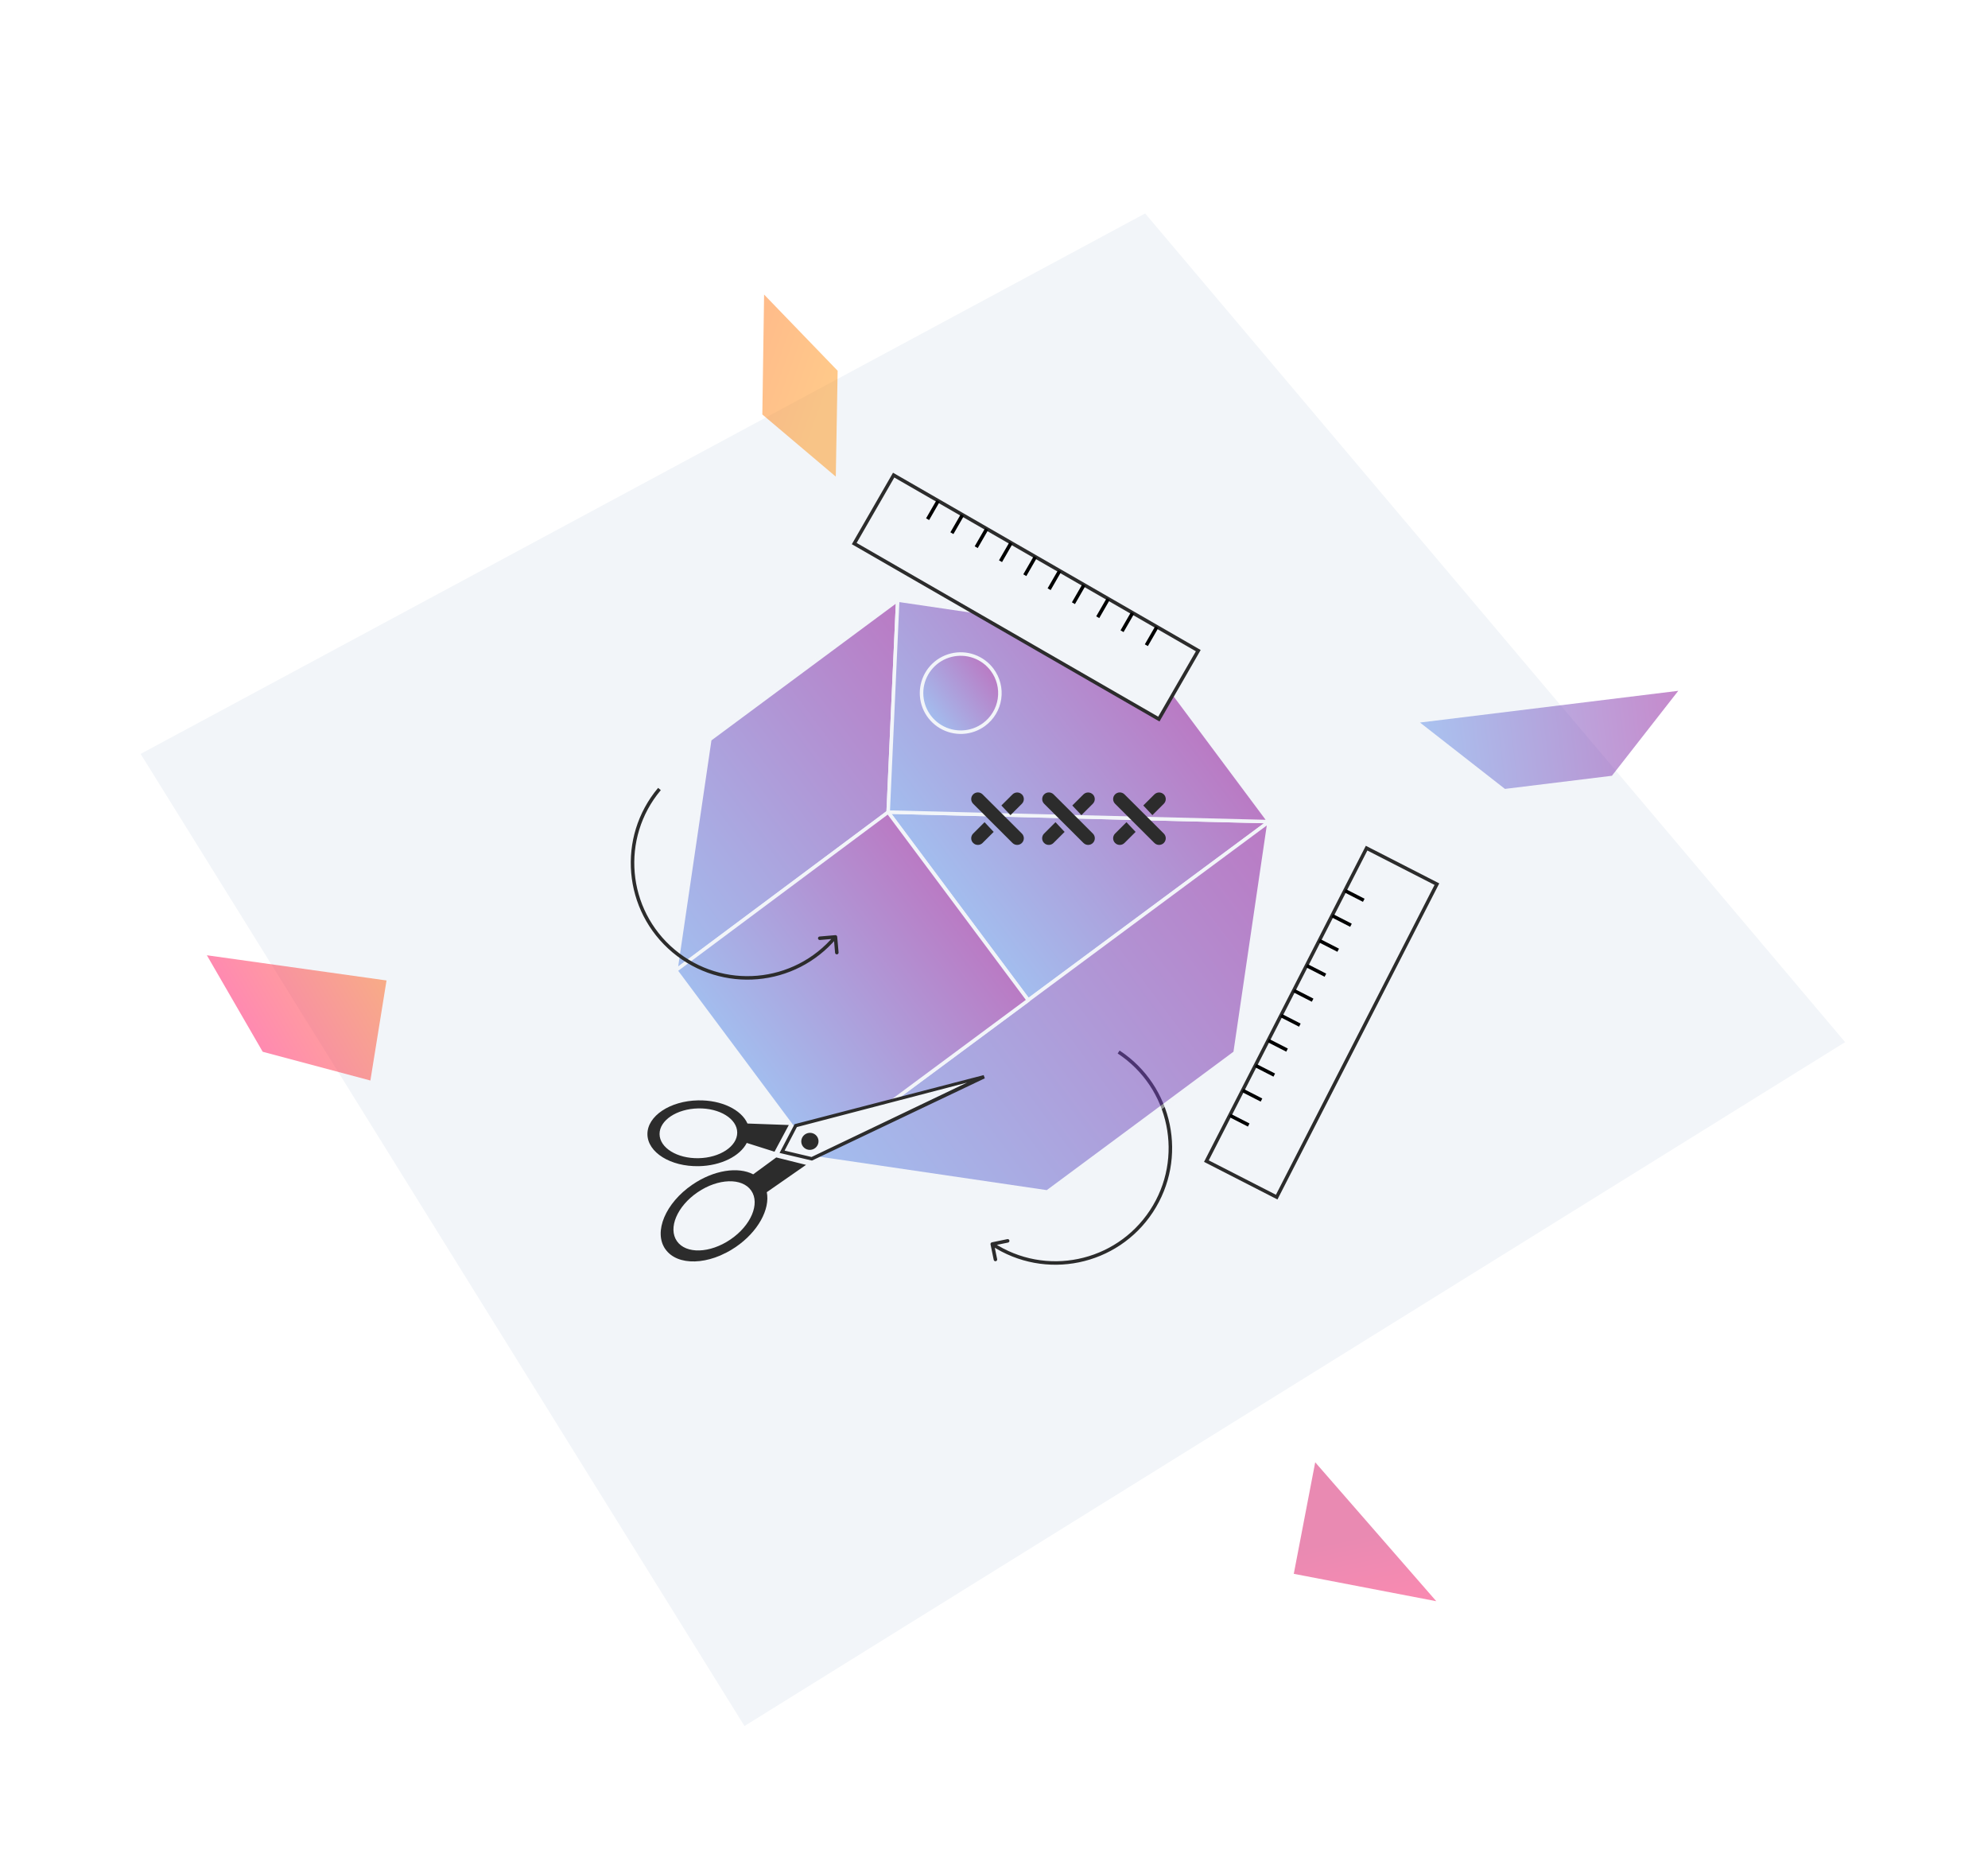 <svg width="567" height="533" viewBox="0 0 567 533" fill="none" xmlns="http://www.w3.org/2000/svg">
<g filter="url(#filter0_dd_1105_8001)">
<path d="M526.247 297.182L212.333 492.207L40.109 214.994L326.61 60.868L526.247 297.182Z" fill="#F2F5F9"/>
</g>
<path d="M282.51 354.862C282.454 354.592 282.628 354.327 282.899 354.272L287.306 353.363C287.577 353.308 287.841 353.482 287.897 353.752C287.952 354.023 287.778 354.287 287.508 354.343L283.59 355.15L284.398 359.068C284.453 359.338 284.279 359.603 284.009 359.658C283.738 359.714 283.474 359.54 283.418 359.27L282.51 354.862ZM283 354.761L283.275 354.344C298.166 364.146 318.184 360.021 327.986 345.129L328.404 345.404L328.822 345.679C318.716 361.032 298.077 365.285 282.725 355.179L283 354.761ZM328.404 345.404L327.986 345.129C337.789 330.238 333.663 310.22 318.772 300.418L319.047 300L319.322 299.582C334.674 309.688 338.928 330.327 328.822 345.679L328.404 345.404Z" fill="#2C2C2C"/>
<path opacity="0.46" d="M478.662 197L405 206.045L429.224 224.97L459.736 221.224L478.662 197Z" fill="url(#paint0_linear_1105_8001)"/>
<g opacity="0.5">
<path d="M192.749 276.768L202.445 210.862L256.037 171.139L253.312 231.615L192.749 276.768Z" fill="url(#paint1_linear_1105_8001)" stroke="#F2F5F9" stroke-linecap="round" stroke-linejoin="round"/>
<path d="M361.981 234.297L293.294 285.207L253.302 231.575L361.981 234.297Z" fill="url(#paint2_linear_1105_8001)" stroke="#F2F5F9" stroke-linecap="round" stroke-linejoin="round"/>
<path d="M361.983 234.305L253.316 231.584L256.036 171.125L322.122 180.849L361.983 234.305Z" fill="url(#paint3_linear_1105_8001)" stroke="#F2F5F9" stroke-linecap="round" stroke-linejoin="round"/>
<path d="M361.965 234.28L232.578 330.183L298.681 339.91L352.264 300.194L361.965 234.28Z" fill="url(#paint4_linear_1105_8001)" stroke="#F2F5F9" stroke-linecap="round" stroke-linejoin="round"/>
<path d="M293.277 285.234L232.603 330.204L192.734 276.739L253.285 231.604L293.277 285.234Z" fill="url(#paint5_linear_1105_8001)" stroke="#F2F5F9" stroke-linecap="round" stroke-linejoin="round"/>
<path d="M280.681 206.599C278.908 207.914 276.783 208.674 274.576 208.784C272.368 208.894 270.177 208.348 268.28 207.217C266.382 206.085 264.863 204.418 263.914 202.426C262.966 200.434 262.631 198.207 262.952 196.027C263.272 193.846 264.234 191.81 265.716 190.175C267.197 188.541 269.132 187.381 271.275 186.844C273.418 186.306 275.674 186.414 277.756 187.155C279.839 187.895 281.655 189.235 282.975 191.004C284.744 193.377 285.497 196.353 285.067 199.278C284.637 202.202 283.059 204.836 280.681 206.599Z" fill="url(#paint6_linear_1105_8001)" stroke="#F2F5F9" stroke-linejoin="round"/>
</g>
<rect x="389.768" y="241.865" width="22.529" height="100.265" transform="rotate(27.112 389.768 241.865)" fill="#F2F5F9" stroke="#2C2C2C" stroke-width="1"/>
<path d="M383.617 254L388.958 256.734" stroke="black"/>
<path d="M379.971 261.121L385.311 263.855" stroke="black"/>
<path d="M376.326 268.242L381.667 270.976" stroke="black"/>
<path d="M372.68 275.363L378.02 278.097" stroke="black"/>
<path d="M369.033 282.484L374.374 285.218" stroke="black"/>
<path d="M365.389 289.605L370.729 292.339" stroke="black"/>
<path d="M361.742 296.726L367.083 299.46" stroke="black"/>
<path d="M358.096 303.847L363.436 306.581" stroke="black"/>
<path d="M354.451 310.968L359.792 313.702" stroke="black"/>
<path d="M350.805 318.089L356.145 320.823" stroke="black"/>
<rect x="341.762" y="185.541" width="22.529" height="100.265" transform="rotate(119.947 341.762 185.541)" fill="#F2F5F9" stroke="#2C2C2C" stroke-width="1"/>
<path d="M329.945 178.798L326.95 183.997" stroke="black"/>
<path d="M323.014 174.804L320.018 180.003" stroke="black"/>
<path d="M316.082 170.81L313.087 176.009" stroke="black"/>
<path d="M309.15 166.817L306.155 172.016" stroke="black"/>
<path d="M302.219 162.823L299.224 168.022" stroke="black"/>
<path d="M295.285 158.83L292.29 164.028" stroke="black"/>
<path d="M288.354 154.836L285.358 160.035" stroke="black"/>
<path d="M281.422 150.842L278.427 156.041" stroke="black"/>
<path d="M274.49 146.849L271.495 152.048" stroke="black"/>
<path d="M267.559 142.855L264.563 148.054" stroke="black"/>
<g clip-path="url(#clip0_1105_8001)">
<path d="M278.632 307.388L227.384 320.873L223.113 328.68L231.655 330.099L278.632 307.388Z" fill="#F2F5F9"/>
<path d="M226.62 320.576L226.832 320.527L280.552 306.587L280.874 307.5L231.576 330.961L222.344 328.779L226.631 320.571L226.62 320.576ZM275.828 308.722L227.281 321.404L223.774 328.119L231.46 329.937L275.828 308.722ZM189.764 356.207C193.174 361.115 202.155 360.856 209.83 355.616C216.209 351.257 219.675 344.835 218.699 339.97L229.895 332.183L221.398 330.065L214.823 334.881C210.53 332.633 203.583 333.648 197.471 337.827C189.795 343.067 186.338 351.293 189.749 356.201L189.764 356.207ZM198.972 339.995C204.824 336.006 211.664 335.797 214.251 339.513C216.839 343.229 214.191 349.48 208.344 353.453C202.492 357.442 195.653 357.651 193.065 353.935C190.478 350.219 193.126 343.968 198.972 339.995ZM199.262 332.559C205.663 332.443 211.071 329.669 212.985 325.928L220.898 328.431L224.976 320.818L213.187 320.394C211.45 316.466 205.809 313.668 199.123 313.79C191.09 313.933 184.607 318.263 184.653 323.445C184.698 328.626 191.234 332.712 199.272 332.554L199.262 332.559ZM188.114 323.399C188.091 319.481 193.032 316.202 199.145 316.082C205.258 315.961 210.242 319.048 210.265 322.966C210.288 326.883 205.347 330.162 199.234 330.283C193.121 330.403 188.137 327.316 188.114 323.399ZM229.939 323.291C228.709 323.88 228.187 325.34 228.768 326.545C229.349 327.749 230.818 328.255 232.048 327.665C233.277 327.076 233.799 325.616 233.218 324.412C232.638 323.207 231.168 322.702 229.939 323.291Z" fill="#2C2C2C"/>
</g>
<path d="M303.639 237.23L301.045 234.473V234.458L297.786 237.707C297.045 238.461 297.045 239.647 297.786 240.386C298.157 240.771 298.651 240.941 299.13 240.941C299.609 240.941 300.087 240.771 300.473 240.386L303.639 237.23Z" fill="#2C2C2C"/>
<path d="M308.998 226.543C309.755 225.804 310.944 225.804 311.685 226.543V226.528C312.426 227.267 312.426 228.468 311.685 229.207L308.427 232.456L305.832 229.7L308.998 226.543Z" fill="#2C2C2C"/>
<path d="M311.701 237.707C312.442 238.446 312.442 239.647 311.701 240.386C311.33 240.756 310.851 240.941 310.357 240.941C309.863 240.941 309.384 240.756 309.013 240.386L297.802 229.207C297.061 228.468 297.061 227.267 297.802 226.528C298.543 225.789 299.748 225.789 300.489 226.528L311.701 237.707Z" fill="#2C2C2C"/>
<path d="M283.409 237.23L280.814 234.473V234.458L277.556 237.707C276.815 238.461 276.815 239.647 277.556 240.386C277.927 240.771 278.421 240.941 278.899 240.941C279.378 240.941 279.857 240.771 280.243 240.386L283.409 237.23Z" fill="#2C2C2C"/>
<path d="M288.768 226.543C289.524 225.804 290.713 225.804 291.455 226.543V226.528C292.196 227.267 292.196 228.468 291.455 229.207L288.196 232.456L285.602 229.7L288.768 226.543Z" fill="#2C2C2C"/>
<path d="M291.455 237.707C292.196 238.446 292.196 239.647 291.455 240.386C291.084 240.756 290.605 240.941 290.111 240.941C289.617 240.941 289.138 240.756 288.768 240.386L277.556 229.207C276.815 228.468 276.815 227.267 277.556 226.528C278.297 225.789 279.502 225.789 280.243 226.528L291.455 237.707Z" fill="#2C2C2C"/>
<path d="M323.885 237.23L321.291 234.473V234.458L318.032 237.707C317.291 238.461 317.291 239.647 318.032 240.386C318.403 240.771 318.897 240.941 319.376 240.941C319.854 240.941 320.333 240.771 320.719 240.386L323.885 237.23Z" fill="#2C2C2C"/>
<path d="M329.244 226.543C330.001 225.804 331.19 225.804 331.931 226.543V226.528C332.672 227.267 332.672 228.468 331.931 229.207L328.672 232.456L326.078 229.7L329.244 226.543Z" fill="#2C2C2C"/>
<path d="M331.931 237.707C332.672 238.446 332.672 239.647 331.931 240.386C331.56 240.756 331.082 240.941 330.587 240.941C330.093 240.941 329.614 240.756 329.244 240.386L318.032 229.207C317.291 228.468 317.291 227.267 318.032 226.528C318.773 225.789 319.978 225.789 320.719 226.528L331.931 237.707Z" fill="#2C2C2C"/>
<path d="M238.781 267.129C238.757 266.853 238.515 266.65 238.24 266.674L233.756 267.063C233.481 267.087 233.278 267.33 233.302 267.605C233.326 267.88 233.568 268.083 233.843 268.059L237.828 267.713L238.174 271.698C238.198 271.973 238.441 272.177 238.716 272.153C238.991 272.129 239.194 271.887 239.171 271.612L238.781 267.129ZM238.283 267.172L237.9 266.85C226.432 280.5 206.07 282.269 192.42 270.802L192.098 271.184L191.777 271.567C205.85 283.39 226.843 281.566 238.666 267.493L238.283 267.172ZM192.098 271.184L192.42 270.802C178.77 259.334 177.001 238.972 188.469 225.322L188.086 225L187.703 224.678C175.88 238.751 177.704 259.744 191.777 271.567L192.098 271.184Z" fill="#2C2C2C"/>
<path opacity="0.46" d="M59 272.409L110.242 279.6L105.637 308.126L74.921 299.926L59 272.409Z" fill="url(#paint7_linear_1105_8001)"/>
<path opacity="0.46" d="M409.644 456.615L369.001 448.804L375.113 417L409.644 456.615Z" fill="url(#paint8_linear_1105_8001)"/>
<path opacity="0.46" d="M217.928 84L238.904 105.725L238.377 135.916L217.424 118.193L217.928 84Z" fill="url(#paint9_linear_1105_8001)"/>
<defs>
<filter id="filter0_dd_1105_8001" x="0.109" y="20.869" width="566.139" height="511.339" filterUnits="userSpaceOnUse" color-interpolation-filters="sRGB">
<feFlood flood-opacity="0" result="BackgroundImageFix"/>
<feColorMatrix in="SourceAlpha" type="matrix" values="0 0 0 0 0 0 0 0 0 0 0 0 0 0 0 0 0 0 127 0" result="hardAlpha"/>
<feOffset dx="15" dy="15"/>
<feGaussianBlur stdDeviation="12.5"/>
<feComposite in2="hardAlpha" operator="out"/>
<feColorMatrix type="matrix" values="0 0 0 0 0.353 0 0 0 0 0.588 0 0 0 0 1 0 0 0 0.2 0"/>
<feBlend mode="normal" in2="BackgroundImageFix" result="effect1_dropShadow_1105_8001"/>
<feColorMatrix in="SourceAlpha" type="matrix" values="0 0 0 0 0 0 0 0 0 0 0 0 0 0 0 0 0 0 127 0" result="hardAlpha"/>
<feOffset dx="-15" dy="-15"/>
<feGaussianBlur stdDeviation="12.5"/>
<feComposite in2="hardAlpha" operator="out"/>
<feColorMatrix type="matrix" values="0 0 0 0 1 0 0 0 0 1 0 0 0 0 1 0 0 0 1 0"/>
<feBlend mode="normal" in2="effect1_dropShadow_1105_8001" result="effect2_dropShadow_1105_8001"/>
<feBlend mode="normal" in="SourceGraphic" in2="effect2_dropShadow_1105_8001" result="shape"/>
</filter>
<linearGradient id="paint0_linear_1105_8001" x1="479.987" y1="207.787" x2="406.325" y2="216.832" gradientUnits="userSpaceOnUse">
<stop stop-color="#81008F"/>
<stop offset="1" stop-color="#5386E4"/>
</linearGradient>
<linearGradient id="paint1_linear_1105_8001" x1="270.137" y1="190.048" x2="178.845" y2="258.122" gradientUnits="userSpaceOnUse">
<stop stop-color="#81008F"/>
<stop offset="1" stop-color="#5386E4"/>
</linearGradient>
<linearGradient id="paint2_linear_1105_8001" x1="341.985" y1="207.481" x2="273.446" y2="258.589" gradientUnits="userSpaceOnUse">
<stop stop-color="#81008F"/>
<stop offset="1" stop-color="#5386E4"/>
</linearGradient>
<linearGradient id="paint3_linear_1105_8001" x1="327.956" y1="188.673" x2="259.424" y2="239.776" gradientUnits="userSpaceOnUse">
<stop stop-color="#81008F"/>
<stop offset="1" stop-color="#5386E4"/>
</linearGradient>
<linearGradient id="paint4_linear_1105_8001" x1="376.066" y1="253.19" x2="246.954" y2="349.463" gradientUnits="userSpaceOnUse">
<stop stop-color="#81008F"/>
<stop offset="1" stop-color="#5386E4"/>
</linearGradient>
<linearGradient id="paint5_linear_1105_8001" x1="273.281" y1="258.419" x2="212.738" y2="303.565" gradientUnits="userSpaceOnUse">
<stop stop-color="#81008F"/>
<stop offset="1" stop-color="#5386E4"/>
</linearGradient>
<linearGradient id="paint6_linear_1105_8001" x1="282.976" y1="191.006" x2="265.082" y2="204.35" gradientUnits="userSpaceOnUse">
<stop stop-color="#81008F"/>
<stop offset="1" stop-color="#5386E4"/>
</linearGradient>
<linearGradient id="paint7_linear_1105_8001" x1="72.59" y1="295.896" x2="107.862" y2="275.488" gradientUnits="userSpaceOnUse">
<stop stop-color="#FF0054"/>
<stop offset="1" stop-color="#FF5400"/>
</linearGradient>
<linearGradient id="paint8_linear_1105_8001" x1="368.748" y1="472.27" x2="362.766" y2="443.727" gradientUnits="userSpaceOnUse">
<stop stop-color="#FF0054"/>
<stop offset="1" stop-color="#CF0057"/>
</linearGradient>
<linearGradient id="paint9_linear_1105_8001" x1="227.702" y1="135.73" x2="183.518" y2="119.811" gradientUnits="userSpaceOnUse">
<stop stop-color="#FF8900"/>
<stop offset="1" stop-color="#FF5400"/>
</linearGradient>
<clipPath id="clip0_1105_8001">
<rect width="103.411" height="44.574" fill="white" transform="matrix(-0.902 0.432 -0.434 -0.901 286.609 319.151)"/>
</clipPath>
</defs>
</svg>
